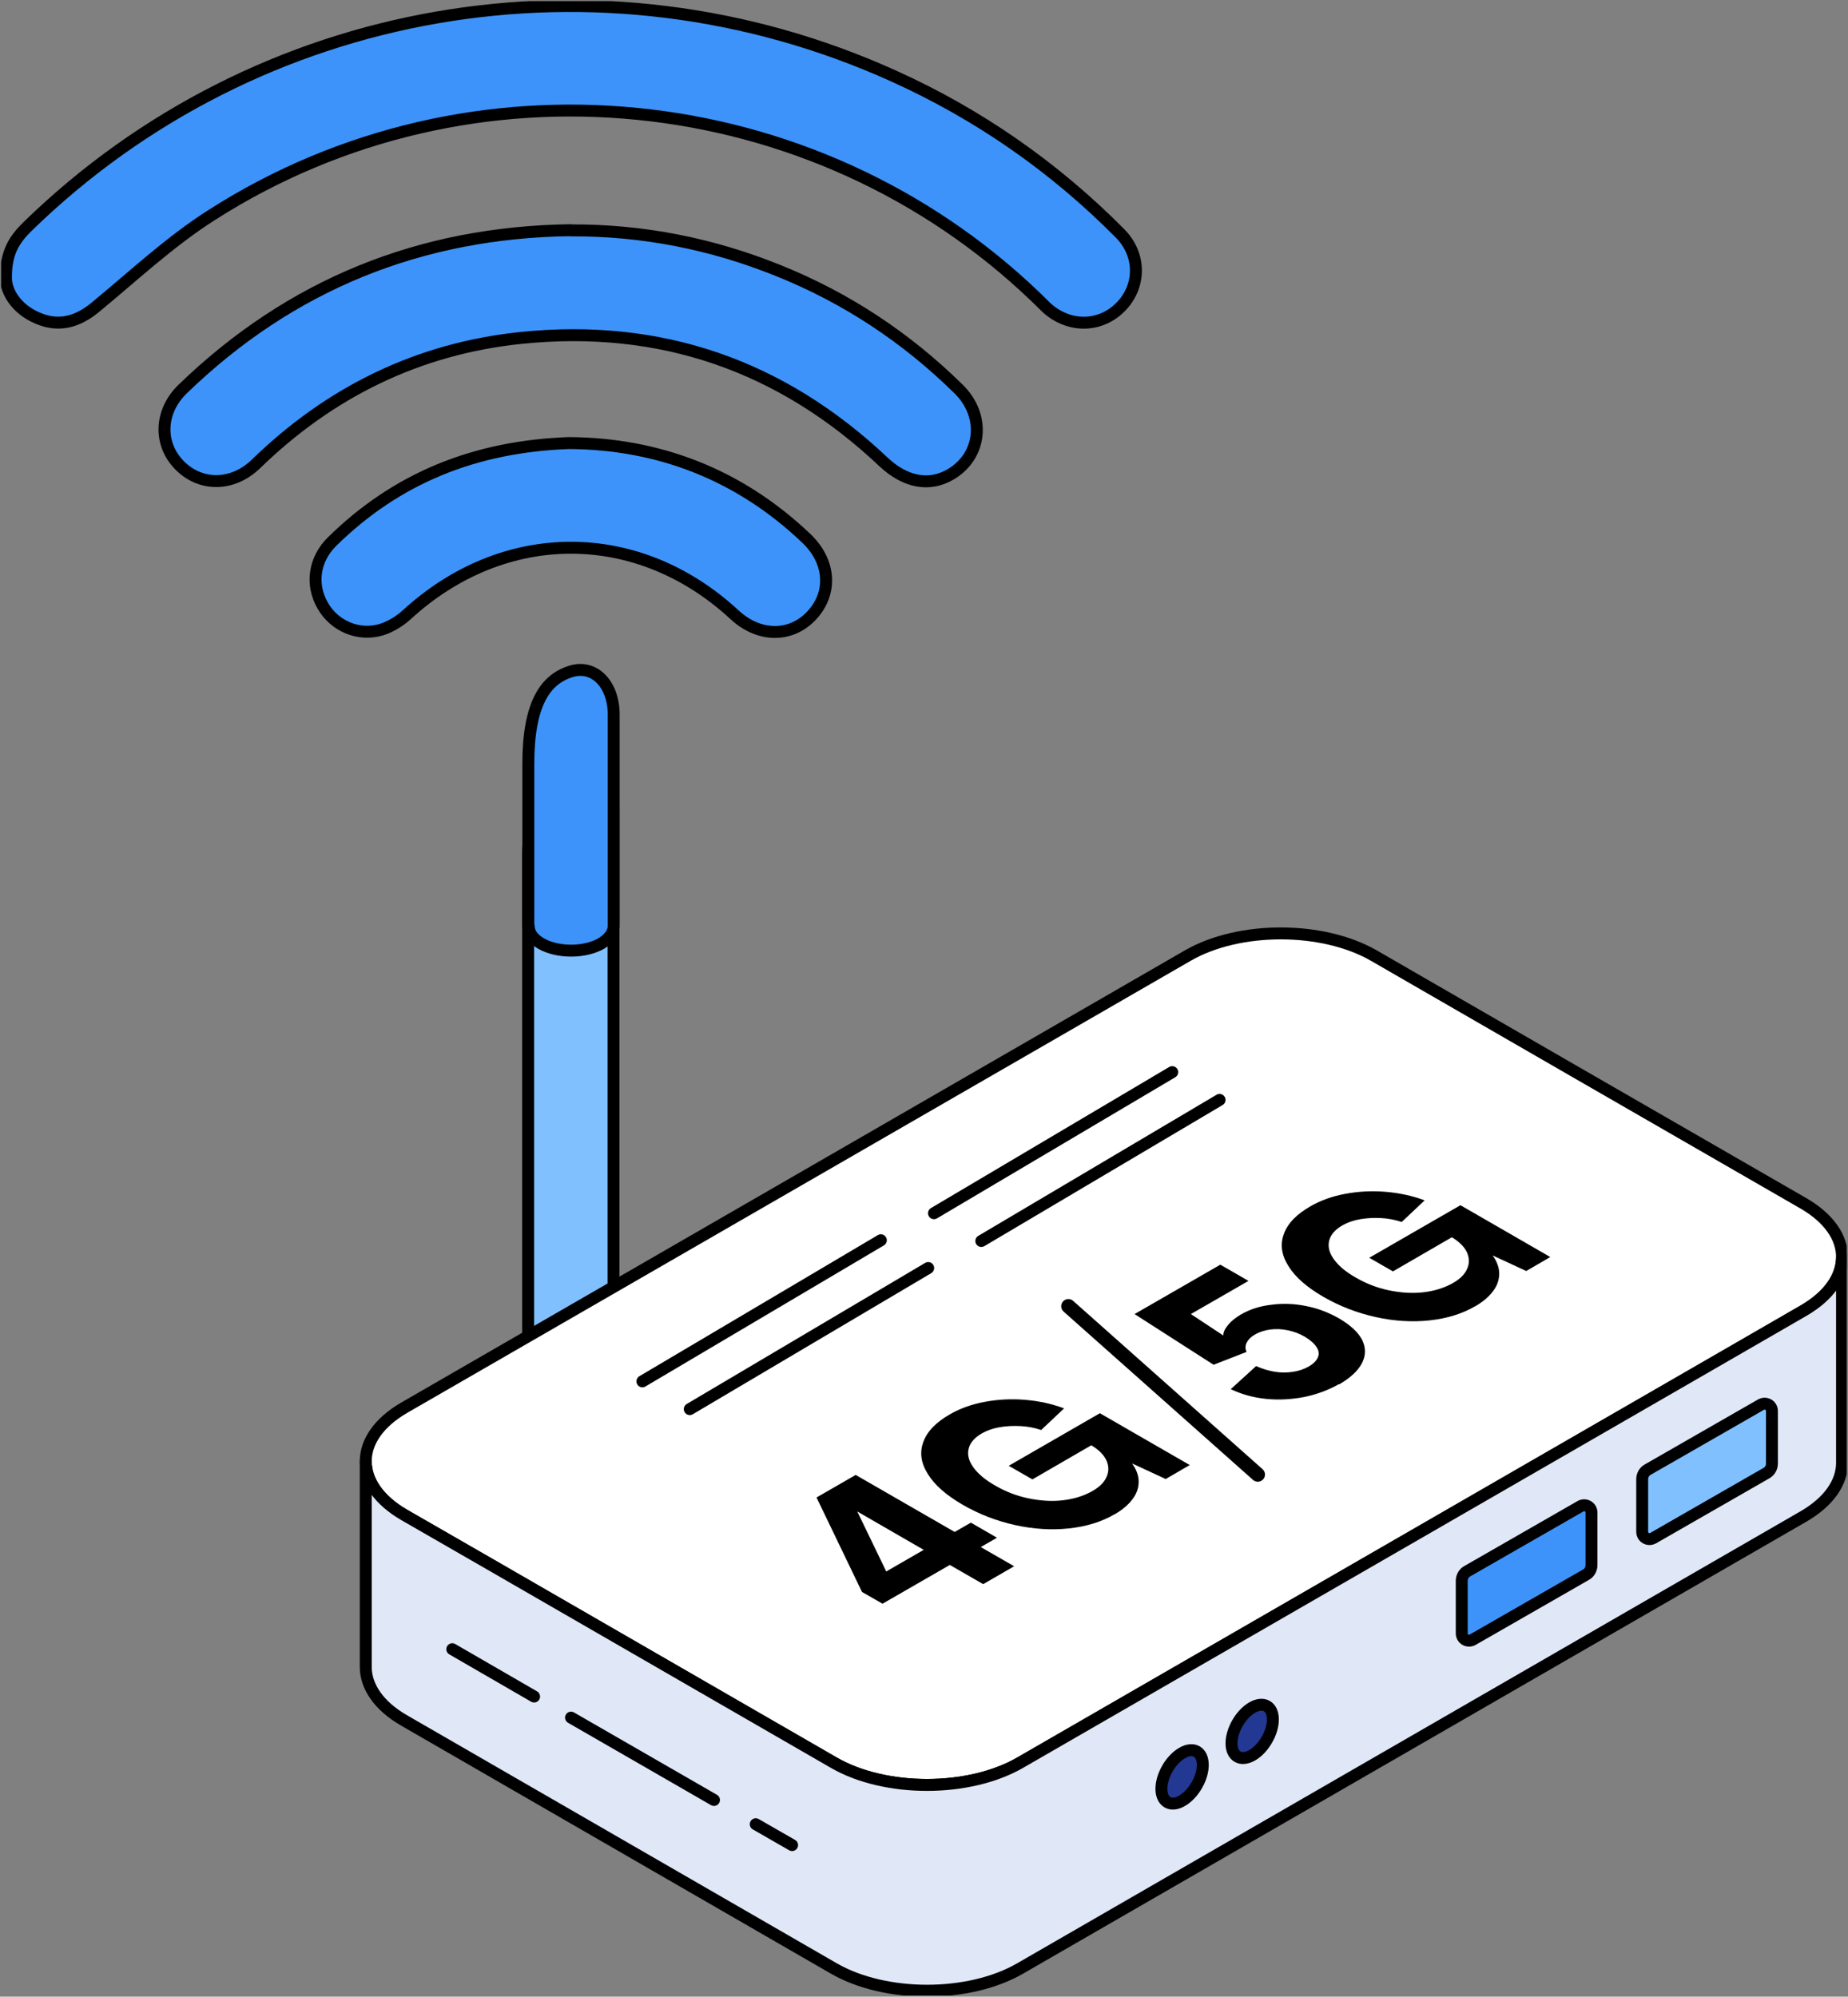 <?xml version="1.0" encoding="UTF-8"?>
<svg id="Layer_2" xmlns="http://www.w3.org/2000/svg" xmlns:xlink="http://www.w3.org/1999/xlink" viewBox="0 0 99.13 107.12">
  <rect x="0" y="0" width="99.13" height="107.12" fill="#808080" stroke="none"/>
  <defs>
    <style>
      .cls-1, .cls-2, .cls-3 {
        fill: none;
      }

      .cls-4 {
        fill: #223893;
        stroke-miterlimit: 10;
      }

      .cls-4, .cls-5, .cls-6, .cls-2, .cls-3, .cls-7, .cls-8 {
        stroke: #000;
      }

      .cls-4, .cls-5, .cls-6, .cls-3, .cls-7, .cls-8 {
        stroke-width: .64px;
      }

      .cls-5 {
        fill: #80c0ff;
      }

      .cls-5, .cls-6, .cls-2, .cls-3, .cls-7, .cls-8 {
        stroke-linecap: round;
        stroke-linejoin: round;
      }

      .cls-6 {
        fill: #3d93fa;
      }

      .cls-2 {
        stroke-width: .77px;
      }

      .cls-7 {
        fill: #fff;
      }

      .cls-8 {
        fill: #e0e8f7;
      }

      .cls-9 {
        clip-path: url(#clippath);
      }
    </style>
    <clipPath id="clippath">
      <rect class="cls-1" x=".06" y=".06" width="99" height="107"/>
    </clipPath>
  </defs>
  <g id="Layer_1-2" data-name="Layer_1">
    <g class="cls-9">
      <g>
        <path class="cls-5" d="M28.34,79.1l4.57-2.64v-33.31c0-1.68-1.02-3.06-2.29-2.33-1.26.73-2.29,3.28-2.29,4.97v33.31Z"/>
        <path class="cls-6" d="M28.34,49.69v-8.7c0-3.2.89-4.54,2.29-4.97,1.22-.38,2.29.65,2.29,2.33v11.34c0,.1-.02.19-.06.28-.09.24-.3.46-.61.65-.89.51-2.34.51-3.23,0-.32-.19-.52-.41-.61-.65-.03-.09-.05-.19-.05-.28h0Z"/>
        <path class="cls-7" d="M19.62,78.4c0,1.04.69,2.08,2.07,2.88l4.57,2.63,18.47,10.66c2.76,1.59,7.24,1.59,9.99,0l37.45-21.61,4.57-2.64c1.38-.8,2.07-1.84,2.07-2.88s-.69-2.08-2.07-2.88l-12.42-7.16-10.62-6.13c-2.76-1.59-7.24-1.59-9.99,0l-10.62,6.13-31.4,18.12c-1.38.8-2.07,1.84-2.07,2.88h0Z"/>
        <path class="cls-8" d="M19.62,78.4v11.03c0,1.04.69,2.09,2.07,2.88l23.04,13.3c2.76,1.59,7.24,1.59,9.99,0l42.02-24.25c1.38-.8,2.07-1.84,2.07-2.88v-11.04c0,1.05-.69,2.08-2.07,2.88l-4.57,2.64-37.45,21.61c-2.76,1.59-7.24,1.59-9.99,0l-18.47-10.66-4.57-2.63c-1.38-.8-2.07-1.84-2.07-2.88h0Z"/>
        <path class="cls-3" d="M40.54,97.87l1.95,1.12"/>
        <path class="cls-3" d="M30.63,92.15l7.67,4.42"/>
        <path class="cls-3" d="M24.26,88.48l4.39,2.54"/>
        <path class="cls-5" d="M88.68,82.52l6.08-3.49c.18-.1.29-.3.29-.51v-2.82c0-.3-.32-.49-.59-.34l-6.08,3.49c-.18.1-.29.3-.29.51v2.82c0,.3.32.49.59.34Z"/>
        <path class="cls-6" d="M79,87.97l6.08-3.49c.18-.1.29-.3.29-.51v-2.82c0-.3-.32-.49-.59-.34l-6.08,3.49c-.18.1-.29.3-.29.51v2.82c0,.3.32.49.59.34Z"/>
        <path class="cls-4" d="M68.28,92.25c0,.71-.5,1.57-1.11,1.92s-1.11.07-1.11-.64.5-1.57,1.11-1.92,1.11-.07,1.11.64Z"/>
        <path class="cls-4" d="M64.52,94.69c0,.71-.5,1.57-1.11,1.92-.61.36-1.11.07-1.11-.64s.5-1.57,1.11-1.92c.61-.36,1.11-.07,1.11.64Z"/>
        <path class="cls-3" d="M50.1,65.09l12.78-7.57"/>
        <path class="cls-3" d="M52.64,66.58l12.78-7.57"/>
        <path class="cls-3" d="M34.46,74.11l12.79-7.57"/>
        <path class="cls-3" d="M37,75.6l12.79-7.57"/>
        <path class="cls-6" d="M.32,14.97c.03.72.57,1.61,1.68,2.09,1.14.5,2.15.22,3.11-.57,2.05-1.69,4.01-3.53,6.24-4.95,13.9-8.9,32.28-7.04,44.19,4.38.19.18.38.37.57.56,1.18,1.1,2.85,1.11,3.96.03,1.13-1.1,1.17-2.83,0-4-3.52-3.55-7.57-6.37-12.13-8.43C32.18-3.05,13.8.15,1.49,12.14c-.67.66-1.2,1.36-1.17,2.83H.32Z"/>
        <path class="cls-6" d="M30.61,12.35c-8.06.11-15.01,2.91-20.81,8.52-1.23,1.19-1.3,2.91-.2,4.06,1.13,1.18,2.87,1.18,4.13-.04,3.97-3.86,8.7-6.19,14.22-6.76,7.48-.77,13.97,1.48,19.44,6.65,1.17,1.1,2.46,1.35,3.62.66,1.66-.99,1.87-3.13.42-4.56-2.8-2.76-6.02-4.89-9.67-6.36-3.57-1.44-7.28-2.18-11.15-2.16h0Z"/>
        <path class="cls-6" d="M30.53,23.77c-5.06.18-9.25,1.88-12.71,5.28-.98.96-1.16,2.31-.51,3.44.62,1.09,1.91,1.66,3.15,1.29.49-.15.97-.45,1.35-.79,5.22-4.8,12.41-4.81,17.6,0,1.31,1.21,3.02,1.22,4.13.03,1.12-1.2,1.02-2.88-.27-4.12-3.62-3.46-7.97-5.1-12.74-5.13h0Z"/>
        <path d="M52.74,84.99l-1.79-1.03-3.61,2.08-1.1-.63-2.44-5.07,2.1-1.21,5.31,3.06.87-.5,1.4.81-.87.5,1.79,1.03-1.66.96h0ZM47.54,84.31l2.01-1.16-3.55-2.05h-.01s1.55,3.21,1.55,3.21h0Z"/>
        <path d="M59.79,81.24c-.7.41-1.52.66-2.45.76-.93.1-1.9.04-2.89-.18-.99-.22-1.93-.58-2.81-1.09-.88-.51-1.51-1.06-1.87-1.65-.37-.59-.45-1.16-.24-1.72.2-.56.68-1.06,1.44-1.49.54-.31,1.15-.53,1.85-.66.7-.13,1.41-.17,2.15-.11.74.06,1.44.21,2.11.46l-1.23,1.16c-.36-.12-.72-.19-1.11-.21-.39-.02-.76,0-1.11.06-.36.06-.67.17-.94.32-.41.23-.65.51-.73.83-.08.32,0,.65.25,1,.25.35.64.68,1.19.99.55.32,1.15.55,1.78.68.64.13,1.25.17,1.84.1.59-.07,1.11-.23,1.57-.49.39-.22.65-.48.77-.77.13-.29.12-.58-.01-.88-.14-.3-.41-.57-.81-.81l-3.16,1.83-1.27-.73,4.89-2.82,4.82,2.78-1.29.75-1.79-.83h-.01c.23.32.35.65.35.97,0,.32-.1.64-.33.94-.22.3-.55.58-.97.82h0Z"/>
        <path class="cls-2" d="M57.31,70.08l10.16,9.03"/>
        <path d="M71.82,74.26c-.56.32-1.18.55-1.86.69-.68.13-1.37.17-2.05.1-.69-.07-1.32-.25-1.89-.52l1.36-1.24c.31.14.63.24.97.3.34.06.67.06.99.01.31-.04.6-.14.85-.28.25-.14.42-.31.5-.49.08-.18.06-.37-.07-.56-.12-.19-.33-.37-.62-.55-.29-.17-.59-.28-.92-.35s-.64-.08-.95-.04c-.3.04-.58.13-.83.28-.21.12-.35.27-.43.43-.08.17-.08.33,0,.49l-1.77.69-4.24-2.72,4.6-2.65,1.51.87-3.09,1.78,1.74,1.15c0-.18.09-.37.26-.57.16-.2.39-.38.67-.55.48-.28,1.03-.46,1.65-.53.61-.08,1.24-.06,1.86.07.63.12,1.22.35,1.78.67.61.36,1.02.74,1.23,1.15.2.41.2.83-.01,1.24-.21.41-.62.79-1.22,1.14h0Z"/>
        <path d="M79.13,70.08c-.7.41-1.52.66-2.45.76-.93.1-1.9.04-2.89-.18-.99-.22-1.93-.58-2.81-1.09-.88-.51-1.51-1.06-1.87-1.65-.37-.59-.45-1.16-.24-1.72.2-.56.68-1.06,1.44-1.49.54-.31,1.15-.53,1.85-.66.7-.13,1.41-.17,2.15-.11.74.06,1.44.21,2.11.46l-1.23,1.16c-.36-.12-.73-.19-1.11-.21-.39-.02-.76,0-1.11.06-.36.06-.67.17-.94.32-.41.23-.65.51-.73.83-.08.32,0,.65.25,1,.25.35.64.68,1.19.99.55.32,1.15.55,1.78.68.64.13,1.25.17,1.84.1.59-.07,1.11-.23,1.57-.49.39-.22.65-.48.77-.77.13-.29.12-.58-.01-.88-.14-.3-.41-.57-.81-.81l-3.16,1.83-1.27-.73,4.89-2.82,4.82,2.78-1.29.75-1.79-.83h-.01c.23.32.35.65.35.97,0,.32-.1.64-.33.94-.22.3-.55.58-.97.82h0Z"/>
      </g>
    </g>
  </g>
</svg>